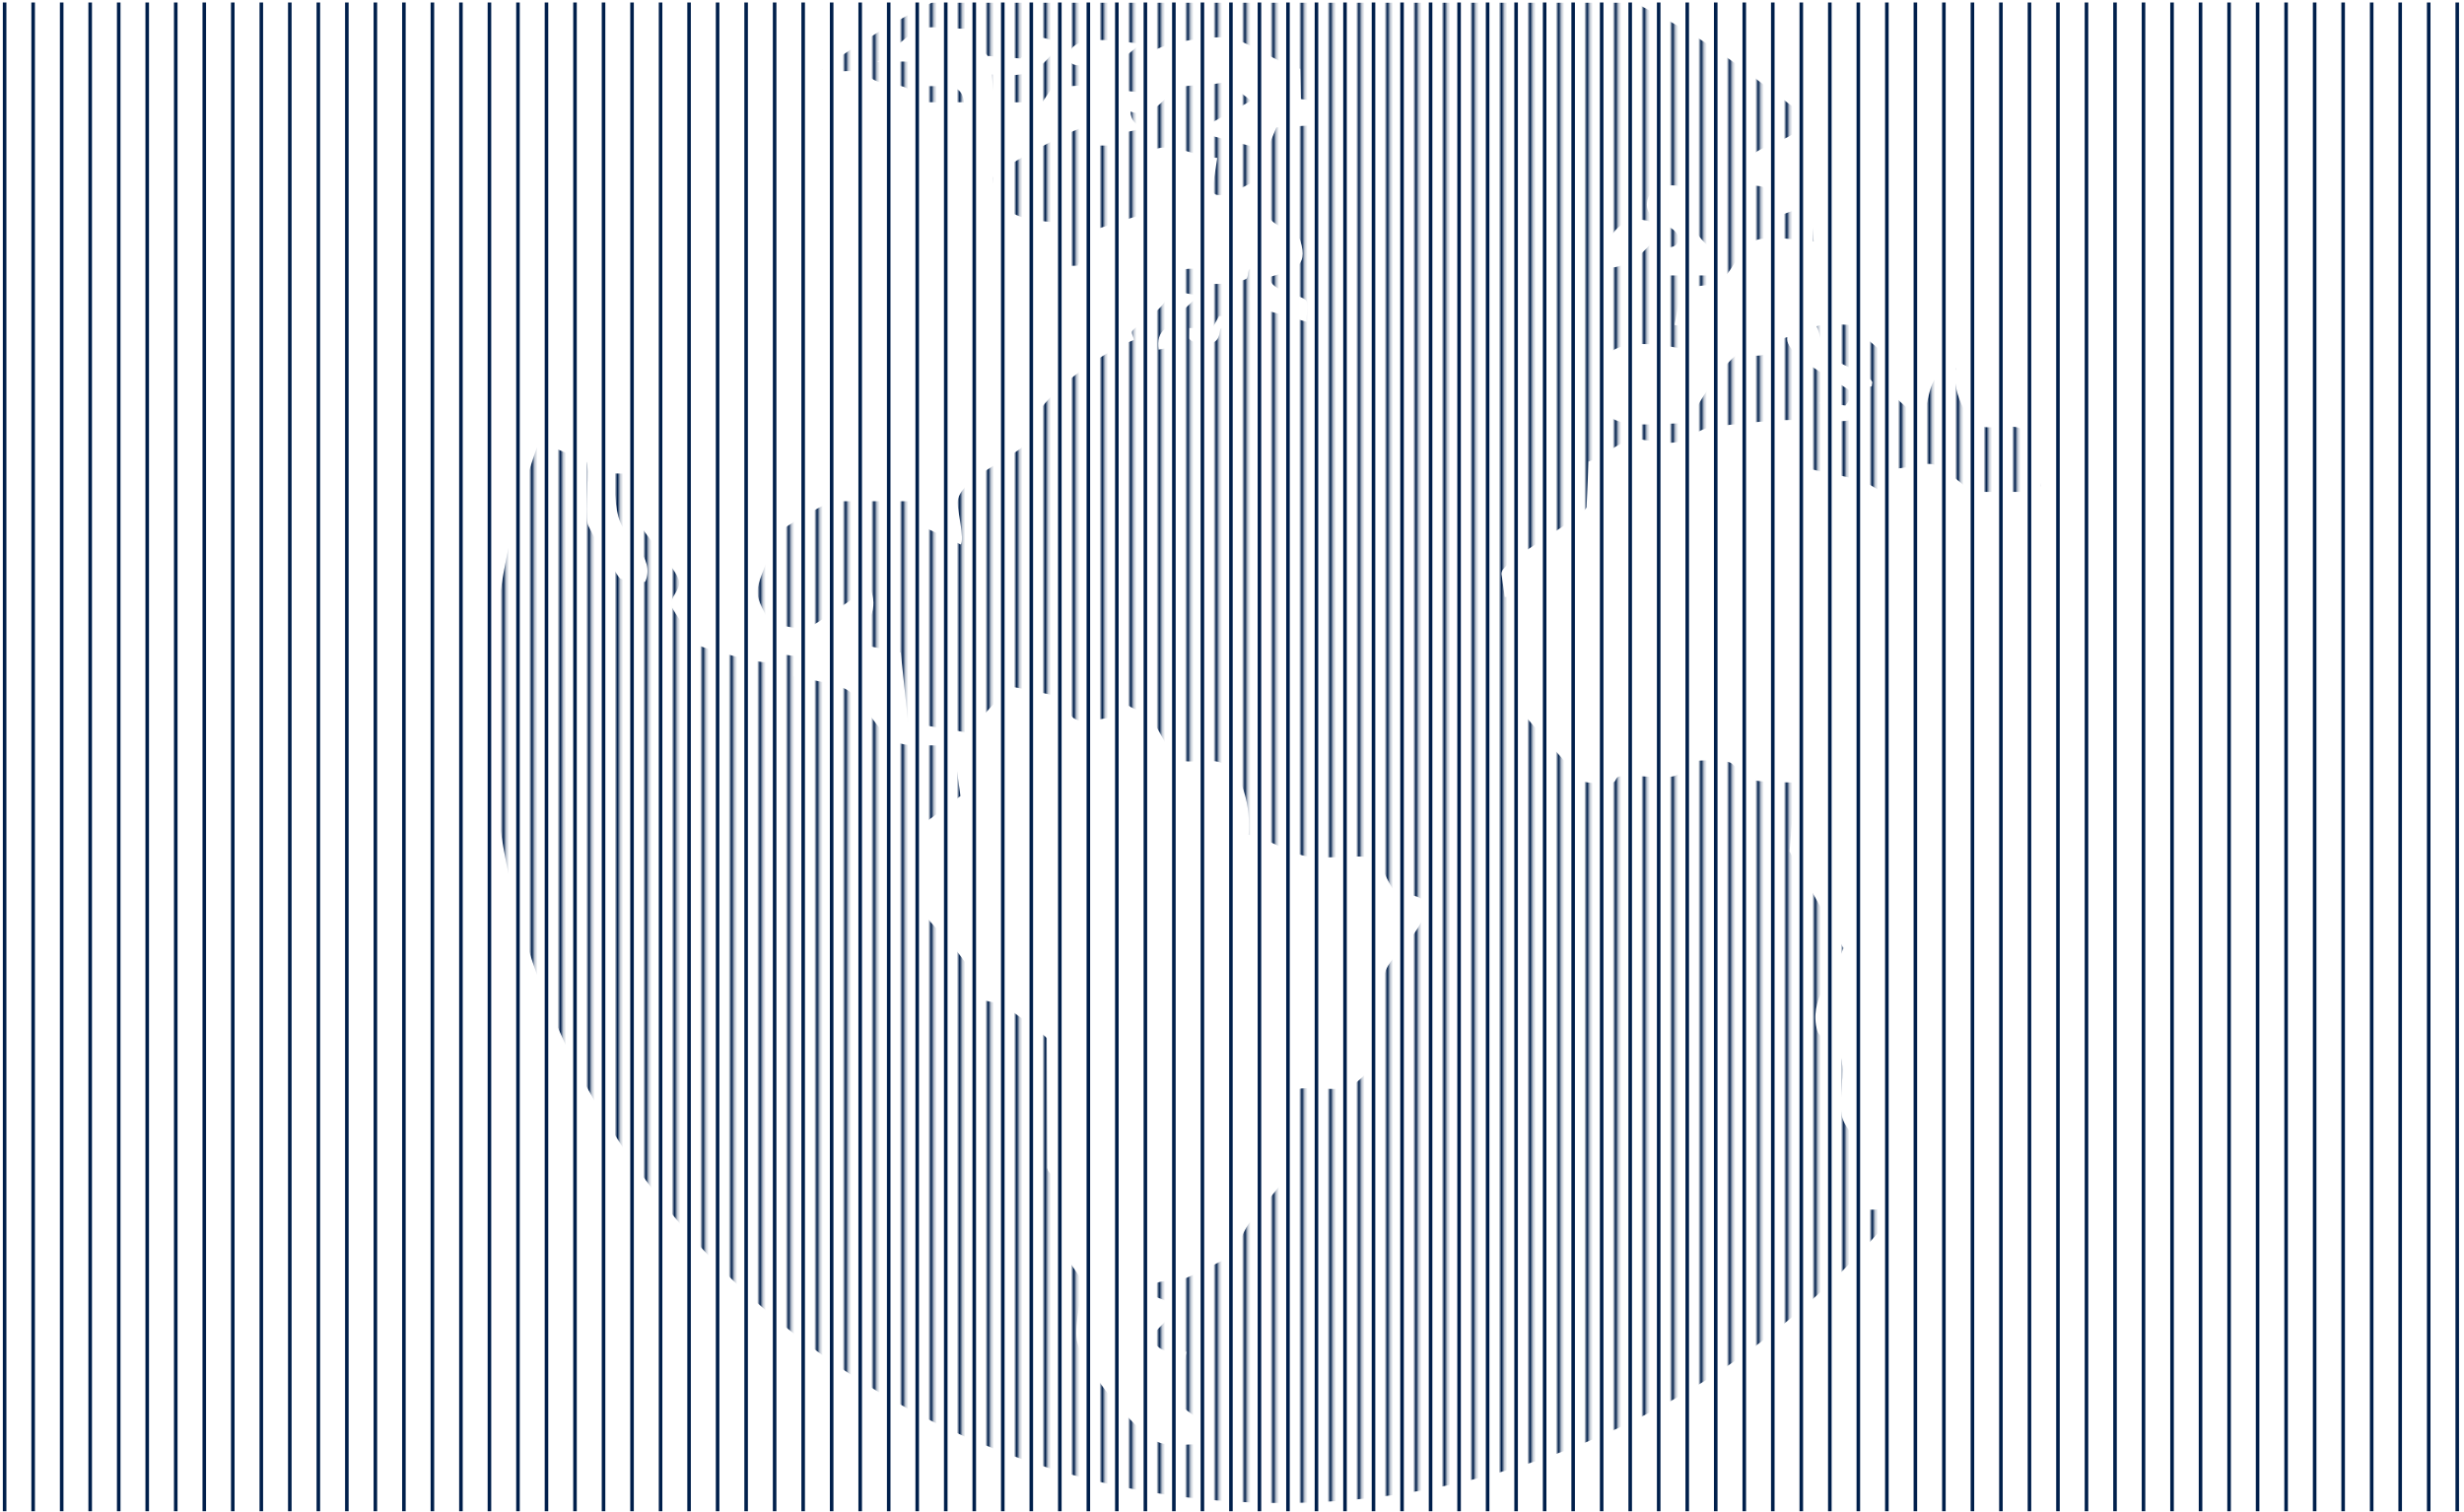 <svg width="864" height="530" viewBox="0 0 864 530" fill="none" xmlns="http://www.w3.org/2000/svg">
<g clip-path="url(#clip0_3921_53589)">
<line x1="1.625" y1="-160.124" x2="1.625" y2="740.876" stroke="#001F4B" stroke-width="1.25"/>
<line x1="11.625" y1="-160.124" x2="11.625" y2="740.876" stroke="#001F4B" stroke-width="1.25"/>
<line x1="21.625" y1="-160.124" x2="21.625" y2="740.876" stroke="#001F4B" stroke-width="1.25"/>
<line x1="31.625" y1="-160.124" x2="31.625" y2="740.876" stroke="#001F4B" stroke-width="1.25"/>
<line x1="41.625" y1="-160.124" x2="41.625" y2="740.876" stroke="#001F4B" stroke-width="1.25"/>
<line x1="51.625" y1="-160.124" x2="51.625" y2="740.876" stroke="#001F4B" stroke-width="1.25"/>
<line x1="61.625" y1="-160.124" x2="61.625" y2="740.876" stroke="#001F4B" stroke-width="1.25"/>
<line x1="71.625" y1="-160.124" x2="71.625" y2="740.876" stroke="#001F4B" stroke-width="1.25"/>
<line x1="81.625" y1="-160.124" x2="81.625" y2="740.876" stroke="#001F4B" stroke-width="1.25"/>
<line x1="91.625" y1="-160.124" x2="91.625" y2="740.876" stroke="#001F4B" stroke-width="1.25"/>
<line x1="101.625" y1="-160.124" x2="101.625" y2="740.876" stroke="#001F4B" stroke-width="1.25"/>
<line x1="111.625" y1="-160.124" x2="111.625" y2="740.876" stroke="#001F4B" stroke-width="1.25"/>
<line x1="121.625" y1="-160.124" x2="121.625" y2="740.876" stroke="#001F4B" stroke-width="1.25"/>
<line x1="131.625" y1="-160.124" x2="131.625" y2="740.876" stroke="#001F4B" stroke-width="1.25"/>
<line x1="141.625" y1="-160.124" x2="141.625" y2="740.876" stroke="#001F4B" stroke-width="1.25"/>
<line x1="151.625" y1="-160.124" x2="151.625" y2="740.876" stroke="#001F4B" stroke-width="1.25"/>
<line x1="161.625" y1="-160.124" x2="161.625" y2="740.876" stroke="#001F4B" stroke-width="1.25"/>
<line x1="171.625" y1="-160.124" x2="171.625" y2="740.876" stroke="#001F4B" stroke-width="1.25"/>
<line x1="181.625" y1="-160.124" x2="181.625" y2="740.876" stroke="#001F4B" stroke-width="1.25"/>
<line x1="191.625" y1="-160.124" x2="191.625" y2="740.876" stroke="#001F4B" stroke-width="1.25"/>
<line x1="201.625" y1="-160.124" x2="201.625" y2="740.876" stroke="#001F4B" stroke-width="1.25"/>
<line x1="211.625" y1="-160.124" x2="211.625" y2="740.876" stroke="#001F4B" stroke-width="1.25"/>
<line x1="221.625" y1="-160.124" x2="221.625" y2="740.876" stroke="#001F4B" stroke-width="1.25"/>
<line x1="231.625" y1="-160.124" x2="231.625" y2="740.876" stroke="#001F4B" stroke-width="1.25"/>
<line x1="241.625" y1="-160.124" x2="241.625" y2="740.876" stroke="#001F4B" stroke-width="1.25"/>
<line x1="251.625" y1="-160.124" x2="251.625" y2="740.876" stroke="#001F4B" stroke-width="1.25"/>
<line x1="261.625" y1="-160.124" x2="261.625" y2="740.876" stroke="#001F4B" stroke-width="1.25"/>
<line x1="271.625" y1="-160.124" x2="271.625" y2="740.876" stroke="#001F4B" stroke-width="1.25"/>
<line x1="281.625" y1="-160.124" x2="281.625" y2="740.876" stroke="#001F4B" stroke-width="1.25"/>
<line x1="291.625" y1="-160.124" x2="291.625" y2="740.876" stroke="#001F4B" stroke-width="1.25"/>
<line x1="301.625" y1="-160.124" x2="301.625" y2="740.876" stroke="#001F4B" stroke-width="1.25"/>
<line x1="311.625" y1="-160.124" x2="311.625" y2="740.876" stroke="#001F4B" stroke-width="1.25"/>
<line x1="321.625" y1="-160.124" x2="321.625" y2="740.876" stroke="#001F4B" stroke-width="1.25"/>
<line x1="331.625" y1="-160.124" x2="331.625" y2="740.876" stroke="#001F4B" stroke-width="1.25"/>
<line x1="341.625" y1="-160.124" x2="341.625" y2="740.876" stroke="#001F4B" stroke-width="1.25"/>
<line x1="351.625" y1="-160.124" x2="351.625" y2="740.876" stroke="#001F4B" stroke-width="1.25"/>
<line x1="361.625" y1="-160.124" x2="361.625" y2="740.876" stroke="#001F4B" stroke-width="1.25"/>
<line x1="371.625" y1="-160.124" x2="371.625" y2="740.876" stroke="#001F4B" stroke-width="1.25"/>
<line x1="381.625" y1="-160.124" x2="381.625" y2="740.876" stroke="#001F4B" stroke-width="1.25"/>
<line x1="391.625" y1="-160.124" x2="391.625" y2="740.876" stroke="#001F4B" stroke-width="1.25"/>
<line x1="401.625" y1="-160.124" x2="401.625" y2="740.876" stroke="#001F4B" stroke-width="1.25"/>
<line x1="411.625" y1="-160.124" x2="411.625" y2="740.876" stroke="#001F4B" stroke-width="1.25"/>
<line x1="421.625" y1="-160.124" x2="421.625" y2="740.876" stroke="#001F4B" stroke-width="1.25"/>
<line x1="431.625" y1="-160.124" x2="431.625" y2="740.876" stroke="#001F4B" stroke-width="1.25"/>
<line x1="441.625" y1="-160.124" x2="441.625" y2="740.876" stroke="#001F4B" stroke-width="1.25"/>
<line x1="451.625" y1="-160.124" x2="451.625" y2="740.876" stroke="#001F4B" stroke-width="1.25"/>
<line x1="461.625" y1="-160.124" x2="461.625" y2="740.876" stroke="#001F4B" stroke-width="1.25"/>
<line x1="471.625" y1="-160.124" x2="471.625" y2="740.876" stroke="#001F4B" stroke-width="1.25"/>
<line x1="481.625" y1="-160.124" x2="481.625" y2="740.876" stroke="#001F4B" stroke-width="1.25"/>
<line x1="491.625" y1="-160.124" x2="491.625" y2="740.876" stroke="#001F4B" stroke-width="1.25"/>
<line x1="501.625" y1="-160.124" x2="501.625" y2="740.876" stroke="#001F4B" stroke-width="1.25"/>
<line x1="511.625" y1="-160.124" x2="511.625" y2="740.876" stroke="#001F4B" stroke-width="1.25"/>
<line x1="521.625" y1="-160.124" x2="521.625" y2="740.876" stroke="#001F4B" stroke-width="1.25"/>
<line x1="531.625" y1="-160.124" x2="531.625" y2="740.876" stroke="#001F4B" stroke-width="1.25"/>
<line x1="541.625" y1="-160.124" x2="541.625" y2="740.876" stroke="#001F4B" stroke-width="1.25"/>
<line x1="551.625" y1="-160.124" x2="551.625" y2="740.876" stroke="#001F4B" stroke-width="1.25"/>
<line x1="561.625" y1="-160.124" x2="561.625" y2="740.876" stroke="#001F4B" stroke-width="1.25"/>
<line x1="571.625" y1="-160.124" x2="571.625" y2="740.876" stroke="#001F4B" stroke-width="1.25"/>
<line x1="581.625" y1="-160.124" x2="581.625" y2="740.876" stroke="#001F4B" stroke-width="1.25"/>
<line x1="591.625" y1="-160.124" x2="591.625" y2="740.876" stroke="#001F4B" stroke-width="1.25"/>
<line x1="601.625" y1="-160.124" x2="601.625" y2="740.876" stroke="#001F4B" stroke-width="1.25"/>
<line x1="611.625" y1="-160.124" x2="611.625" y2="740.876" stroke="#001F4B" stroke-width="1.25"/>
<line x1="621.625" y1="-160.124" x2="621.625" y2="740.876" stroke="#001F4B" stroke-width="1.25"/>
<line x1="631.625" y1="-160.124" x2="631.625" y2="740.876" stroke="#001F4B" stroke-width="1.25"/>
<line x1="641.625" y1="-160.124" x2="641.625" y2="740.876" stroke="#001F4B" stroke-width="1.25"/>
<line x1="651.625" y1="-160.124" x2="651.625" y2="740.876" stroke="#001F4B" stroke-width="1.25"/>
<line x1="661.625" y1="-160.124" x2="661.625" y2="740.876" stroke="#001F4B" stroke-width="1.25"/>
<line x1="671.625" y1="-160.124" x2="671.625" y2="740.876" stroke="#001F4B" stroke-width="1.25"/>
<line x1="681.625" y1="-160.124" x2="681.625" y2="740.876" stroke="#001F4B" stroke-width="1.25"/>
<line x1="691.625" y1="-160.124" x2="691.625" y2="740.876" stroke="#001F4B" stroke-width="1.25"/>
<line x1="701.625" y1="-160.124" x2="701.625" y2="740.876" stroke="#001F4B" stroke-width="1.25"/>
<line x1="711.625" y1="-160.124" x2="711.625" y2="740.876" stroke="#001F4B" stroke-width="1.25"/>
<line x1="721.625" y1="-160.124" x2="721.625" y2="740.876" stroke="#001F4B" stroke-width="1.25"/>
<line x1="731.625" y1="-160.124" x2="731.625" y2="740.876" stroke="#001F4B" stroke-width="1.25"/>
<line x1="741.625" y1="-160.124" x2="741.625" y2="740.876" stroke="#001F4B" stroke-width="1.25"/>
<line x1="751.625" y1="-160.124" x2="751.625" y2="740.876" stroke="#001F4B" stroke-width="1.25"/>
<line x1="761.625" y1="-160.124" x2="761.625" y2="740.876" stroke="#001F4B" stroke-width="1.25"/>
<line x1="771.625" y1="-160.124" x2="771.625" y2="740.876" stroke="#001F4B" stroke-width="1.25"/>
<line x1="781.625" y1="-160.124" x2="781.625" y2="740.876" stroke="#001F4B" stroke-width="1.25"/>
<line x1="791.625" y1="-160.124" x2="791.625" y2="740.876" stroke="#001F4B" stroke-width="1.25"/>
<line x1="801.625" y1="-160.124" x2="801.625" y2="740.876" stroke="#001F4B" stroke-width="1.25"/>
<line x1="811.625" y1="-160.124" x2="811.625" y2="740.876" stroke="#001F4B" stroke-width="1.25"/>
<line x1="821.625" y1="-160.124" x2="821.625" y2="740.876" stroke="#001F4B" stroke-width="1.25"/>
<line x1="831.625" y1="-160.124" x2="831.625" y2="740.876" stroke="#001F4B" stroke-width="1.25"/>
<line x1="841.625" y1="-160.124" x2="841.625" y2="740.876" stroke="#001F4B" stroke-width="1.25"/>
<line x1="851.625" y1="-160.124" x2="851.625" y2="740.876" stroke="#001F4B" stroke-width="1.25"/>
<line x1="861.625" y1="-160.124" x2="861.625" y2="740.876" stroke="#001F4B" stroke-width="1.25"/>
<mask id="mask0_3921_53589" style="mask-type:alpha" maskUnits="userSpaceOnUse" x="-354" y="-161" width="2022" height="902">
<line x1="6.625" y1="-160.124" x2="6.625" y2="740.876" stroke="#001F4B" stroke-width="1.25"/>
<line x1="16.625" y1="-160.124" x2="16.625" y2="740.876" stroke="#001F4B" stroke-width="1.25"/>
<line x1="26.625" y1="-160.124" x2="26.625" y2="740.876" stroke="#001F4B" stroke-width="1.25"/>
<line x1="36.625" y1="-160.124" x2="36.625" y2="740.876" stroke="#001F4B" stroke-width="1.25"/>
<line x1="46.625" y1="-160.124" x2="46.625" y2="740.876" stroke="#001F4B" stroke-width="1.25"/>
<line x1="56.625" y1="-160.124" x2="56.625" y2="740.876" stroke="#001F4B" stroke-width="1.25"/>
<line x1="66.625" y1="-160.124" x2="66.625" y2="740.876" stroke="#001F4B" stroke-width="1.25"/>
<line x1="76.625" y1="-160.124" x2="76.625" y2="740.876" stroke="#001F4B" stroke-width="1.25"/>
<line x1="86.625" y1="-160.124" x2="86.625" y2="740.876" stroke="#001F4B" stroke-width="1.25"/>
<line x1="96.625" y1="-160.124" x2="96.625" y2="740.876" stroke="#001F4B" stroke-width="1.25"/>
<line x1="106.625" y1="-160.124" x2="106.625" y2="740.876" stroke="#001F4B" stroke-width="1.25"/>
<line x1="116.625" y1="-160.124" x2="116.625" y2="740.876" stroke="#001F4B" stroke-width="1.25"/>
<line x1="126.625" y1="-160.124" x2="126.625" y2="740.876" stroke="#001F4B" stroke-width="1.25"/>
<line x1="136.625" y1="-160.124" x2="136.625" y2="740.876" stroke="#001F4B" stroke-width="1.25"/>
<line x1="146.625" y1="-160.124" x2="146.625" y2="740.876" stroke="#001F4B" stroke-width="1.25"/>
<line x1="156.625" y1="-160.124" x2="156.625" y2="740.876" stroke="#001F4B" stroke-width="1.25"/>
<line x1="166.625" y1="-160.124" x2="166.625" y2="740.876" stroke="#001F4B" stroke-width="1.25"/>
<line x1="176.625" y1="-160.124" x2="176.625" y2="740.876" stroke="#001F4B" stroke-width="1.25"/>
<line x1="186.625" y1="-160.124" x2="186.625" y2="740.876" stroke="#001F4B" stroke-width="1.25"/>
<line x1="196.625" y1="-160.124" x2="196.625" y2="740.876" stroke="#001F4B" stroke-width="1.25"/>
<line x1="206.625" y1="-160.124" x2="206.625" y2="740.876" stroke="#001F4B" stroke-width="1.25"/>
<line x1="216.625" y1="-160.124" x2="216.625" y2="740.876" stroke="#001F4B" stroke-width="1.25"/>
<line x1="226.625" y1="-160.124" x2="226.625" y2="740.876" stroke="#001F4B" stroke-width="1.25"/>
<line x1="236.625" y1="-160.124" x2="236.625" y2="740.876" stroke="#001F4B" stroke-width="1.25"/>
<line x1="246.625" y1="-160.124" x2="246.625" y2="740.876" stroke="#001F4B" stroke-width="1.25"/>
<line x1="256.625" y1="-160.124" x2="256.625" y2="740.876" stroke="#001F4B" stroke-width="1.25"/>
<line x1="266.625" y1="-160.124" x2="266.625" y2="740.876" stroke="#001F4B" stroke-width="1.25"/>
<line x1="276.625" y1="-160.124" x2="276.625" y2="740.876" stroke="#001F4B" stroke-width="1.25"/>
<line x1="286.625" y1="-160.124" x2="286.625" y2="740.876" stroke="#001F4B" stroke-width="1.25"/>
<line x1="296.625" y1="-160.124" x2="296.625" y2="740.876" stroke="#001F4B" stroke-width="1.25"/>
<line x1="306.625" y1="-160.124" x2="306.625" y2="740.876" stroke="#001F4B" stroke-width="1.25"/>
<line x1="316.625" y1="-160.124" x2="316.625" y2="740.876" stroke="#001F4B" stroke-width="1.25"/>
<line x1="326.625" y1="-160.124" x2="326.625" y2="740.876" stroke="#001F4B" stroke-width="1.25"/>
<line x1="336.625" y1="-160.124" x2="336.625" y2="740.876" stroke="#001F4B" stroke-width="1.25"/>
<line x1="346.625" y1="-160.124" x2="346.625" y2="740.876" stroke="#001F4B" stroke-width="1.25"/>
<line x1="356.625" y1="-160.124" x2="356.625" y2="740.876" stroke="#001F4B" stroke-width="1.25"/>
<line x1="366.625" y1="-160.124" x2="366.625" y2="740.876" stroke="#001F4B" stroke-width="1.25"/>
<line x1="376.625" y1="-160.124" x2="376.625" y2="740.876" stroke="#001F4B" stroke-width="1.25"/>
<line x1="386.625" y1="-160.124" x2="386.625" y2="740.876" stroke="#001F4B" stroke-width="1.25"/>
<line x1="396.625" y1="-160.124" x2="396.625" y2="740.876" stroke="#001F4B" stroke-width="1.25"/>
<line x1="406.625" y1="-160.124" x2="406.625" y2="740.876" stroke="#001F4B" stroke-width="1.25"/>
<line x1="416.625" y1="-160.124" x2="416.625" y2="740.876" stroke="#001F4B" stroke-width="1.25"/>
<line x1="426.625" y1="-160.124" x2="426.625" y2="740.876" stroke="#001F4B" stroke-width="1.25"/>
<line x1="436.625" y1="-160.124" x2="436.625" y2="740.876" stroke="#001F4B" stroke-width="1.25"/>
<line x1="446.625" y1="-160.124" x2="446.625" y2="740.876" stroke="#001F4B" stroke-width="1.25"/>
<line x1="456.625" y1="-160.124" x2="456.625" y2="740.876" stroke="#001F4B" stroke-width="1.25"/>
<line x1="466.625" y1="-160.124" x2="466.625" y2="740.876" stroke="#001F4B" stroke-width="1.25"/>
<line x1="476.625" y1="-160.124" x2="476.625" y2="740.876" stroke="#001F4B" stroke-width="1.25"/>
<line x1="486.625" y1="-160.124" x2="486.625" y2="740.876" stroke="#001F4B" stroke-width="1.25"/>
<line x1="496.625" y1="-160.124" x2="496.625" y2="740.876" stroke="#001F4B" stroke-width="1.25"/>
<line x1="506.625" y1="-160.124" x2="506.625" y2="740.876" stroke="#001F4B" stroke-width="1.25"/>
<line x1="516.625" y1="-160.124" x2="516.625" y2="740.876" stroke="#001F4B" stroke-width="1.25"/>
<line x1="526.625" y1="-160.124" x2="526.625" y2="740.876" stroke="#001F4B" stroke-width="1.25"/>
<line x1="536.625" y1="-160.124" x2="536.625" y2="740.876" stroke="#001F4B" stroke-width="1.25"/>
<line x1="546.625" y1="-160.124" x2="546.625" y2="740.876" stroke="#001F4B" stroke-width="1.25"/>
<line x1="556.625" y1="-160.124" x2="556.625" y2="740.876" stroke="#001F4B" stroke-width="1.25"/>
<line x1="566.625" y1="-160.124" x2="566.625" y2="740.876" stroke="#001F4B" stroke-width="1.25"/>
<line x1="576.625" y1="-160.124" x2="576.625" y2="740.876" stroke="#001F4B" stroke-width="1.25"/>
<line x1="586.625" y1="-160.124" x2="586.625" y2="740.876" stroke="#001F4B" stroke-width="1.25"/>
<line x1="596.625" y1="-160.124" x2="596.625" y2="740.876" stroke="#001F4B" stroke-width="1.25"/>
<line x1="606.625" y1="-160.124" x2="606.625" y2="740.876" stroke="#001F4B" stroke-width="1.25"/>
<line x1="616.625" y1="-160.124" x2="616.625" y2="740.876" stroke="#001F4B" stroke-width="1.25"/>
<line x1="626.625" y1="-160.124" x2="626.625" y2="740.876" stroke="#001F4B" stroke-width="1.25"/>
<line x1="636.625" y1="-160.124" x2="636.625" y2="740.876" stroke="#001F4B" stroke-width="1.25"/>
<line x1="646.625" y1="-160.124" x2="646.625" y2="740.876" stroke="#001F4B" stroke-width="1.25"/>
<line x1="656.625" y1="-160.124" x2="656.625" y2="740.876" stroke="#001F4B" stroke-width="1.25"/>
<line x1="666.625" y1="-160.124" x2="666.625" y2="740.876" stroke="#001F4B" stroke-width="1.25"/>
<line x1="676.625" y1="-160.124" x2="676.625" y2="740.876" stroke="#001F4B" stroke-width="1.25"/>
<line x1="686.625" y1="-160.124" x2="686.625" y2="740.876" stroke="#001F4B" stroke-width="1.25"/>
<line x1="696.625" y1="-160.124" x2="696.625" y2="740.876" stroke="#001F4B" stroke-width="1.25"/>
<line x1="706.625" y1="-160.124" x2="706.625" y2="740.876" stroke="#001F4B" stroke-width="1.25"/>
<line x1="716.625" y1="-160.124" x2="716.625" y2="740.876" stroke="#001F4B" stroke-width="1.25"/>
<line x1="726.625" y1="-160.124" x2="726.625" y2="740.876" stroke="#001F4B" stroke-width="1.25"/>
<line x1="736.625" y1="-160.124" x2="736.625" y2="740.876" stroke="#001F4B" stroke-width="1.25"/>
<line x1="746.625" y1="-160.124" x2="746.625" y2="740.876" stroke="#001F4B" stroke-width="1.25"/>
<line x1="756.625" y1="-160.124" x2="756.625" y2="740.876" stroke="#001F4B" stroke-width="1.25"/>
<line x1="766.625" y1="-160.124" x2="766.625" y2="740.876" stroke="#001F4B" stroke-width="1.25"/>
<line x1="776.625" y1="-160.124" x2="776.625" y2="740.876" stroke="#001F4B" stroke-width="1.25"/>
<line x1="786.625" y1="-160.124" x2="786.625" y2="740.876" stroke="#001F4B" stroke-width="1.25"/>
<line x1="796.625" y1="-160.124" x2="796.625" y2="740.876" stroke="#001F4B" stroke-width="1.25"/>
<line x1="806.625" y1="-160.124" x2="806.625" y2="740.876" stroke="#001F4B" stroke-width="1.25"/>
<line x1="816.625" y1="-160.124" x2="816.625" y2="740.876" stroke="#001F4B" stroke-width="1.25"/>
<line x1="826.625" y1="-160.124" x2="826.625" y2="740.876" stroke="#001F4B" stroke-width="1.25"/>
<line x1="836.625" y1="-160.124" x2="836.625" y2="740.876" stroke="#001F4B" stroke-width="1.25"/>
<line x1="846.625" y1="-160.124" x2="846.625" y2="740.876" stroke="#001F4B" stroke-width="1.25"/>
<line x1="856.625" y1="-160.124" x2="856.625" y2="740.876" stroke="#001F4B" stroke-width="1.25"/>
</mask>
<g mask="url(#mask0_3921_53589)">
<path d="M465.841 -28.124C510.737 -24.614 553.74 -11.727 592.524 11.547C606.709 20.06 619.273 30.645 632.626 40.306C632.102 52.389 609.249 48.438 612.105 62.417C612.974 66.672 616.614 63.995 619.18 66.199C620.727 67.527 622.354 73.706 622.969 75.975L634.867 71.634L635.956 84.656C629.611 84.337 619.889 81.889 613.99 84.897C610.145 86.858 607.161 96.334 602.779 98.618C599.118 100.525 593.595 100.2 589.553 101.096L587.19 113.926L592.168 114.939L591.48 122.557C582.227 120.84 561.866 116.623 561.266 130.817C561.169 133.115 563.043 144.373 564.455 145.907C568.913 150.746 585.932 148 592.438 148.447C593.286 143.613 606.74 123.926 610.41 123.771C612.998 123.661 614.653 125.575 618.675 124.295C621.822 123.293 624.265 118.281 626.736 118.256C625.337 125.333 649.985 136.275 649.997 138.319L647.115 142.182L638.129 141.045C639.644 149.5 648.074 148.637 654.19 145.195C655.668 142.794 652.127 135.71 656.339 135.451L656.536 134.007C655.392 130.898 642.995 127.114 640.565 124.505C639.081 122.912 638.239 116.855 637.024 114.488C637.011 113.671 646.961 113.68 648.393 113.954C649.3 114.127 662.106 125.02 662.513 125.848C664.145 129.164 661.978 134.183 663.608 137.765C664.766 140.311 671.457 144.71 673.339 147.523C677.765 140.186 674.569 130.478 685.794 129.116C684.224 135.808 689.083 148.816 696.041 149.767C699.277 150.209 707.22 148.504 709.113 150.782L715.71 170.243L714.514 172.486H691.759C690.692 172.486 681.669 163.328 677.587 162.758C673.68 162.213 669.119 164 665.148 164.288C662.371 166.171 666.266 172.497 662.481 172.534C658.322 172.575 656.312 169.702 652.454 168.447C648.526 167.169 633.392 164.642 631.596 163.295C629.267 161.549 631.121 150.901 630.545 147.54C629.39 146.382 601.458 149.174 598.041 150.265C594.6 151.364 591.299 154.487 587.674 155.068C582.178 155.949 576.773 153.676 572.671 154.061C568.078 154.491 561.712 160.531 557.034 161.814L556.326 177.918C554.523 181.591 532.401 193.679 528.118 198.477C527.347 199.341 526.479 199.938 526.484 201.272L527.655 209.296L534.107 209.356C534.427 209.676 533.484 217.352 533.041 218.351C532.423 219.742 529.978 219.015 529.174 220.119C528.4 221.182 528.255 242.171 528.908 244.375L554.714 273.853C556.7 274.744 562.79 274.795 565.059 274.501C567.134 274.232 566.091 272.425 568.162 272.163C573.668 271.468 581.33 273.232 586.631 272.224C589.955 271.592 590.899 267.781 593.379 267.049C595.643 266.381 604.625 266.459 606.681 267.389C608.706 268.307 610.418 272.331 612.893 273.101C617.186 274.437 624.817 274.187 629.46 274.415L627.527 298.562L646.387 332.434C642.839 342.245 634.008 350.474 637.262 361.493C638.095 364.312 644.646 367.775 645.487 370.607C647.008 375.733 644.798 385.122 645.766 390.931C646.683 396.439 654.168 401.626 655.228 405.318C656.169 408.592 654.793 423.404 655.455 424.068C656.634 424.556 665.377 422.67 664.12 425.674C578.267 530.191 427.716 558.167 310.165 489.312C194.557 421.594 142.249 279.591 189.811 152.699L194.954 142.123V157.305L205.613 161.815C206.752 163.634 205.114 179.152 206.036 183.625C206.407 185.422 216.456 202.281 217.467 202.826C218.801 203.544 225.669 204.528 226.325 203.877C229.706 195.231 220.324 189.961 217.48 183.016C215.292 177.673 216.085 171.48 214.462 165.987L220.846 166.099C222.513 171.269 221.809 178.136 223.959 183.039C226.056 187.821 237.235 199.524 238.113 203.657C238.808 206.934 234.579 209.387 235.483 212.631C235.844 213.926 243.653 225.318 244.814 226.146C246.807 227.568 267.734 232.957 268.612 232.095L269.193 228.824L278.366 229.983L278.333 237.025C283.677 238.685 293.456 239.138 297.87 242.45C302.284 245.763 308.6 257.318 313.145 259.695C319.688 263.118 327.981 259.692 334.506 262.728L336.79 279.103L321.908 290.32L319.718 314.845C324.252 322.577 336.494 332.691 340.006 340.166C341.262 342.839 341.36 349.254 342.547 350.106C343.325 350.664 348.977 351.256 351.572 352.448C353.394 353.285 366.726 363.081 367.061 364.056L367.224 409.437C367.555 412.468 371.225 412.65 373.749 413.23L369.493 434.447L379.141 448.491C379.671 454.648 376.632 463.951 377.58 469.734C379.002 478.395 395.993 499.064 403.536 504.306C409.218 508.255 416.232 505.851 422.855 506.518C428.556 500.494 416.34 495.828 412.695 491.614L416.002 473.94C411.671 474.591 405.046 474.183 404.229 468.855C403.886 466.617 411.68 462.505 411.686 457.16L404.579 454.468C401.51 447.671 410.307 449.851 414.948 448.495C416.39 448.074 431.014 440.95 431.682 440.3C433.153 438.869 435.851 431.965 437.852 429.126C441.816 423.503 454.203 411.275 453.867 405.237C453.634 401.048 450.243 395.34 450.678 391.077C450.763 390.244 454.747 382.22 455.176 381.947C456.829 380.9 467.845 382.389 471.572 381.543C475.916 380.556 482.376 373.773 483.083 369.207C484.387 360.794 483.735 349.388 485.564 341.327C487.135 334.4 501.352 326.166 499.345 316.323C498.471 313.615 491.005 313.587 488.911 312.05C486.799 310.499 484.157 301.572 481.373 300.622C473.89 299.641 465.303 301.424 457.969 300.187C451.863 299.157 444.339 293.804 437.82 292.7C438.634 284.176 436.215 268.362 426.186 266.931C422.6 266.42 415.189 267.749 412.752 266.28C410.362 264.839 405.353 253.297 402.673 250.888C401.166 249.533 397.613 248.826 395.774 247.448L392.573 251.714C387.641 250.718 380.568 254.768 376.371 251.719C374.758 250.548 372.49 245.139 371.27 244.36C370.52 243.882 354.737 240.595 353.857 240.727L339.396 256.893L318.433 253.317L315.846 228.796L300.059 225.609C303.143 218.923 308.23 215.175 305.469 207.181C303.49 205.224 286.786 219.79 282.198 220.276C278.201 220.699 273.981 218.756 269.896 218.933C268.757 215.137 265.271 210.926 265.606 206.903C265.959 202.673 272.337 188.34 275.29 185.11C276.55 183.733 290.976 175.739 291.931 175.739H324.979L325.501 185.519L336.887 190.92C338.311 188.969 335.695 178.854 335.754 176.225C335.946 167.789 357.028 159.777 360.787 154.644C362.672 152.07 362.073 147.872 363.957 144.804C369.704 135.446 387.186 123.248 397.527 119.221C397.854 118.746 396.516 116.953 397.02 116.06C397.856 114.577 407.032 108.79 408.373 105.809L415.304 108.384L420.326 103.622C415.188 102.561 407.968 102.725 411.214 95.375C414.041 94.498 417.813 93.721 420.674 94.617C423.122 95.384 423.317 98.477 424.671 99.33C425.995 100.163 436.342 98.723 437.152 97.643C438.203 96.241 436.457 92.87 441.328 94.542C443.004 95.118 443.299 96.574 443.13 98.165C442.725 101.969 435.986 101.412 439.256 107.469L458.25 112.848C457.91 110.916 458.921 106.782 458.078 105.426C456.786 103.348 444.903 102.28 445.273 97.103C452.733 94.778 459.218 94.142 455.909 84.286C455.013 81.619 446.954 79.465 445.252 76.519V60.795C442.151 61.849 425.194 73.09 425.119 66.174L426.839 55.384C416.171 54.717 406.944 46.45 398.837 57.177L398.509 75.825L383.765 80.588L377.903 93.149L371.571 93.326V78.145C359.534 76.979 349.505 76.592 348.073 62.396C348.318 60 378.75 43.429 383.943 43.412L385.664 51.029L393.249 51.045L393.234 46.688L400.822 45.066C398.476 43.792 396.333 42.146 396.498 39.113C404.671 42.364 409.77 31.749 413.506 30.651C417.787 29.393 425.16 30.344 429.803 28.531L438.729 35.312L419.252 46.15L444.224 52.715L447.568 44.678L459.345 43.994L463.564 37.356C464.269 34.758 457.756 35.178 456.146 34.716L455.905 24.104C448.403 22.478 438.296 14.764 431.467 13.331C426.151 12.216 405.295 14.88 402.439 19.575L401.909 32.605L391.122 31.47C391.61 29.359 389.956 26.166 390.248 24.588C390.687 22.218 398.127 17.431 399.738 15.262C393.949 14.871 374.685 10.699 374.814 20.184C375.1 23.636 378.909 22.858 381.323 22.852L379.231 29.965L369.038 30.604L365.433 35.901L348.811 35.861L347.737 26.102C357.754 26.904 363.461 26.584 369.44 17.995C371.659 14.807 368.682 13.89 365.767 13.255L357.813 20.503L346.328 19.61L338.299 10.053C333.866 10.141 327.535 9.057 323.377 9.853C320.079 10.483 310.854 19.257 307.642 21.746C314.395 22.211 328.088 18.822 320.645 29.336C326.773 31.982 337.341 26.894 337.981 35.854H319.561C319.382 35.854 319.789 33.334 319.393 32.274C318.409 29.642 310.806 29.548 307.842 28.606C305.433 27.84 303.569 25.715 301.458 25.235C297.173 24.261 292.369 25.911 288.143 24.473C327.543 -4.364 375.272 -22.544 424.136 -27.028C428.052 -27.387 433.021 -27.932 436.585 -28.124H465.841ZM580.696 96.579H598.575C599.065 96.579 605.44 90.222 604.532 89.004C598.788 88.024 593.41 80.657 591.475 75.49C590.423 72.682 590.525 65.324 587.763 65.042C583.925 64.649 578.57 65.93 577.653 70.262C575.953 78.287 587.775 78.215 588.345 83.031C588.951 88.148 583.573 85.89 582.25 87.833C581.299 89.231 581.782 94.419 580.696 96.579ZM562.271 93.33C570.026 97.154 590.276 78.34 575.72 77.079C566.545 76.285 562.193 85.279 562.271 93.33ZM432.104 114.91C432.288 114.784 433.764 111.729 432.289 111.187L427.485 110.784L425.092 115.088L417.075 115.019L417.035 118.667C417.425 120.336 423.305 120.769 424.987 120.248C428.126 119.276 427.449 115.693 428.085 115.168C428.878 114.513 431.324 115.442 432.104 114.91ZM411.669 121.514C412.068 118.65 411.282 116.706 408.954 115.035C406.17 116.923 405.916 119.412 406.256 122.604L411.669 121.514Z" fill="#001F4B"/>
</g>
</g>
<defs>
<clipPath id="clip0_3921_53589">
<rect width="864" height="529" fill="white" transform="translate(0 0.876)"/>
</clipPath>
</defs>
</svg>
